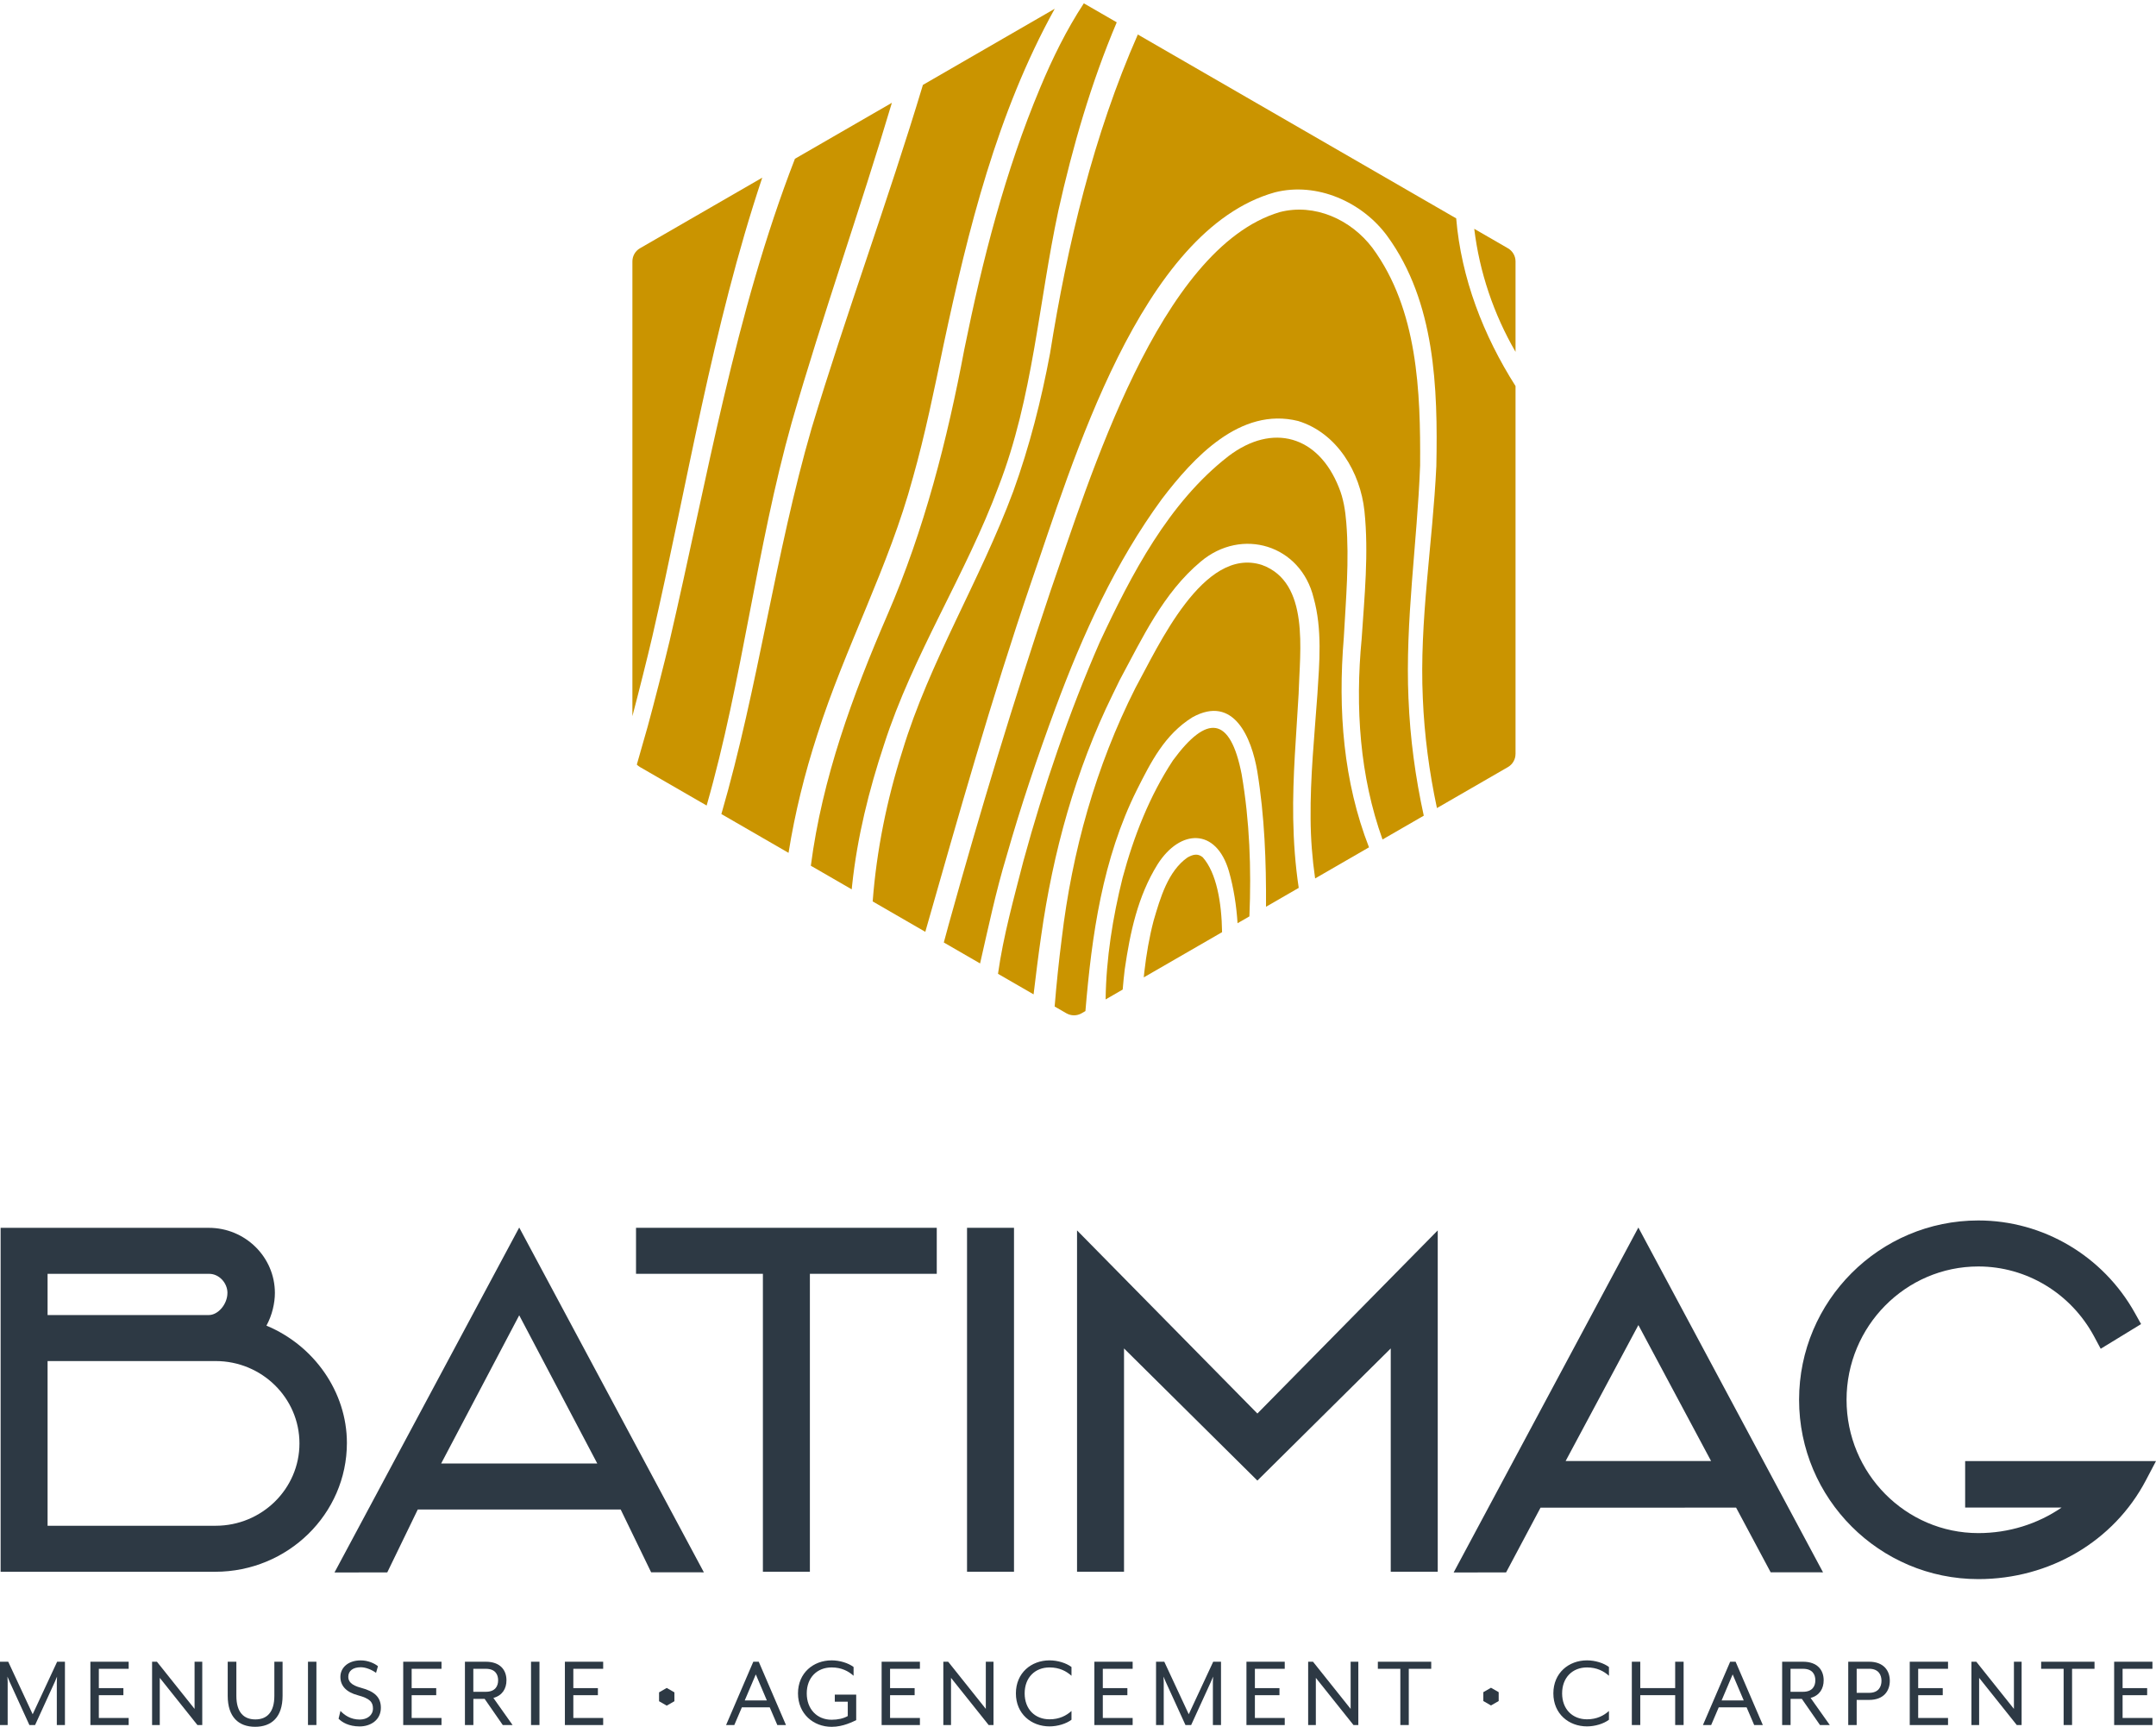 <?xml version="1.0" encoding="UTF-8"?><svg xmlns="http://www.w3.org/2000/svg" viewBox="0 0 804.78 644.4"><defs><style>.cls-1{fill:#ca9400;}.cls-2{fill:#2d3944;}</style></defs><g id="Calque_1"><g><path class="cls-2" d="M0,620.11H3.07l9.13,19.6,9.13-19.6h2.91v23.62h-3.03v-16.1c0-.59,.08-1.93,.08-1.97-.08,.12-.59,1.42-.83,1.97l-7.36,16.1h-2.13l-7.36-16.1c-.28-.59-.79-1.85-.83-1.97,0,.04,.08,1.38,.08,1.97v16.1H0v-23.62Z"/><path class="cls-2" d="M33.74,620.11h14.29v2.64h-11.14v7.21h9.17v2.64h-9.17v8.5h11.14v2.64h-14.29v-23.62Z"/><path class="cls-2" d="M56.77,620.11h1.81l14.05,17.6v-17.6h2.87v23.62h-1.81l-14.05-17.6v17.6h-2.87v-23.62Z"/><path class="cls-2" d="M85,632.82v-12.71h3.23v12.75c0,6.1,2.76,8.78,7.09,8.78s7.09-2.68,7.09-8.78v-12.75h3.07v12.71c0,7.99-4.13,11.57-10.24,11.57s-10.24-3.58-10.24-11.57Z"/><path class="cls-2" d="M114.96,620.11h3.15v23.62h-3.15v-23.62Z"/><path class="cls-2" d="M126.38,641.37l.71-2.91c1.42,1.54,3.78,3.23,7.17,3.23,2.79,0,4.96-1.58,4.96-4.13,0-2.4-1.18-3.74-5.59-4.92-4.45-1.18-6.57-3.58-6.57-6.89s2.76-6.14,7.6-6.14c2.72,0,5.12,1.1,6.42,2.17l-.71,2.48c-1.57-1.14-3.78-2.09-5.71-2.09-2.95,0-4.65,1.38-4.65,3.58,0,1.69,1.06,3.11,4.76,4.09,5.08,1.34,7.4,3.54,7.4,7.44,0,4.61-3.86,6.97-7.91,6.97s-6.57-1.54-7.87-2.87Z"/><path class="cls-2" d="M150.51,620.11h14.29v2.64h-11.14v7.21h9.17v2.64h-9.17v8.5h11.14v2.64h-14.29v-23.62Z"/><path class="cls-2" d="M173.54,620.11h7.79c5.39,0,7.72,3.11,7.72,6.93,0,3.07-1.5,5.67-4.88,6.58l7.17,10.12h-3.66l-6.77-9.76h-4.21v9.76h-3.15v-23.62Zm7.79,11.22c3.54,0,4.61-2.13,4.61-4.29s-1.06-4.29-4.61-4.29h-4.65v8.58h4.65Z"/><path class="cls-2" d="M198.22,620.11h3.15v23.62h-3.15v-23.62Z"/><path class="cls-2" d="M210.86,620.11h14.29v2.64h-11.14v7.21h9.17v2.64h-9.17v8.5h11.14v2.64h-14.29v-23.62Z"/><path class="cls-2" d="M247.04,631.37h3.62v3.62h-3.62v-3.62Z"/><path class="cls-2" d="M281.17,620.11h2.05l10.16,23.62h-3.23l-2.83-6.61h-10.39l-2.83,6.61h-3.07l10.16-23.62Zm5.08,14.45l-4.13-9.72-4.13,9.72h8.27Z"/><path class="cls-2" d="M297.87,631.92c0-7.64,5.75-12.32,12.56-12.32,2.99,0,6.22,.98,8.19,2.48v3.27c-1.93-1.73-4.53-3.11-8.19-3.11-5.43,0-9.29,3.78-9.29,9.68s3.86,9.84,9.29,9.84c2.32,0,4.45-.47,6.02-1.38v-5.35h-4.84v-2.64h7.99v9.53c-1.3,.55-4.8,2.48-9.17,2.48-6.81,0-12.56-4.84-12.56-12.48Z"/><path class="cls-2" d="M329.09,620.11h14.29v2.64h-11.14v7.21h9.17v2.64h-9.17v8.5h11.14v2.64h-14.29v-23.62Z"/><path class="cls-2" d="M352.12,620.11h1.81l14.05,17.6v-17.6h2.87v23.62h-1.81l-14.05-17.6v17.6h-2.87v-23.62Z"/><path class="cls-2" d="M379.21,631.92c0-7.64,5.75-12.32,12.56-12.32,2.99,0,6.22,.98,8.19,2.48v3.27c-1.93-1.73-4.53-3.11-8.19-3.11-5.43,0-9.29,3.78-9.29,9.68s3.86,9.68,9.29,9.68c3.66,0,6.26-1.38,8.19-3.11v3.27c-1.97,1.5-5.2,2.48-8.19,2.48-6.81,0-12.56-4.68-12.56-12.32Z"/><path class="cls-2" d="M408.5,620.11h14.29v2.64h-11.14v7.21h9.17v2.64h-9.17v8.5h11.14v2.64h-14.29v-23.62Z"/><path class="cls-2" d="M431.53,620.11h3.07l9.13,19.6,9.13-19.6h2.91v23.62h-3.03v-16.1c0-.59,.08-1.93,.08-1.97-.08,.12-.59,1.42-.83,1.97l-7.36,16.1h-2.13l-7.36-16.1c-.28-.59-.79-1.85-.83-1.97,0,.04,.08,1.38,.08,1.97v16.1h-2.87v-23.62Z"/><path class="cls-2" d="M465.27,620.11h14.29v2.64h-11.14v7.21h9.17v2.64h-9.17v8.5h11.14v2.64h-14.29v-23.62Z"/><path class="cls-2" d="M488.3,620.11h1.81l14.05,17.6v-17.6h2.87v23.62h-1.81l-14.05-17.6v17.6h-2.87v-23.62Z"/><path class="cls-2" d="M522.71,622.75h-8.39v-2.64h19.92v2.64h-8.38v20.98h-3.15v-20.98Z"/><path class="cls-2" d="M554.71,631.37h3.62v3.62h-3.62v-3.62Z"/><path class="cls-2" d="M579.83,631.92c0-7.64,5.75-12.32,12.56-12.32,2.99,0,6.22,.98,8.19,2.48v3.27c-1.93-1.73-4.53-3.11-8.19-3.11-5.43,0-9.29,3.78-9.29,9.68s3.86,9.68,9.29,9.68c3.66,0,6.26-1.38,8.19-3.11v3.27c-1.97,1.5-5.2,2.48-8.19,2.48-6.81,0-12.56-4.68-12.56-12.32Z"/><path class="cls-2" d="M609.12,620.11h3.15v9.84h13.03v-9.84h3.15v23.62h-3.15v-11.14h-13.03v11.14h-3.15v-23.62Z"/><path class="cls-2" d="M645.81,620.11h2.05l10.16,23.62h-3.23l-2.83-6.61h-10.39l-2.83,6.61h-3.07l10.16-23.62Zm5.08,14.45l-4.13-9.72-4.13,9.72h8.27Z"/><path class="cls-2" d="M665.22,620.11h7.79c5.39,0,7.72,3.11,7.72,6.93,0,3.07-1.5,5.67-4.88,6.58l7.17,10.12h-3.66l-6.77-9.76h-4.21v9.76h-3.15v-23.62Zm7.79,11.22c3.54,0,4.61-2.13,4.61-4.29s-1.06-4.29-4.61-4.29h-4.65v8.58h4.65Z"/><path class="cls-2" d="M689.91,620.11h7.79c5.39,0,7.72,3.31,7.72,7.12s-2.32,7.13-7.72,7.13h-4.65v9.37h-3.15v-23.62Zm7.79,11.61c3.54,0,4.61-2.32,4.61-4.49s-1.06-4.49-4.61-4.49h-4.65v8.98h4.65Z"/><path class="cls-2" d="M712.86,620.11h14.29v2.64h-11.14v7.21h9.17v2.64h-9.17v8.5h11.14v2.64h-14.29v-23.62Z"/><path class="cls-2" d="M735.89,620.11h1.81l14.05,17.6v-17.6h2.87v23.62h-1.81l-14.05-17.6v17.6h-2.87v-23.62Z"/><path class="cls-2" d="M770.3,622.75h-8.39v-2.64h19.92v2.64h-8.38v20.98h-3.15v-20.98Z"/><path class="cls-2" d="M789.16,620.11h14.29v2.64h-11.14v7.21h9.17v2.64h-9.17v8.5h11.14v2.64h-14.29v-23.62Z"/></g><g><path class="cls-2" d="M99.46,494.69c2.15-3.94,3.15-8.45,3.15-12.19,0-13.41-11.07-24.31-24.68-24.31H.23v128.35H80.31c27.12,0,49.18-21.57,49.18-48.08,0-19.01-12.26-36.39-30.03-43.76Zm-14.57-12.19c0,4.16-3.45,8.24-6.96,8.24H17.76v-15.38h60.36c3.61,0,6.78,3.34,6.78,7.14Zm-67.13,25.41h62.74c17.25,0,31.28,13.79,31.28,30.73s-14.03,30.73-31.28,30.73H17.76v-61.46Z"/><polygon class="cls-2" points="237.41 475.35 284.77 475.35 284.77 586.53 302.31 586.53 302.31 475.35 349.67 475.35 349.67 458.18 237.41 458.18 237.41 475.35"/><rect class="cls-2" x="360.97" y="458.18" width="17.53" height="128.35"/><polygon class="cls-2" points="402.03 459.15 402.03 586.53 419.57 586.53 419.57 503.2 469.33 552.49 469.35 552.47 469.37 552.49 519.13 503.2 519.13 586.53 536.67 586.53 536.67 459.15 469.35 527.49 402.03 459.15"/><path class="cls-2" d="M542.62,586.81l19.57-.04,12.85-24.15,73-.02,12.9,24.13,19.55,.02-68.93-128.67-68.95,128.72Zm41.79-41.6l27.16-50.73,27.13,50.73h-54.29Z"/><path class="cls-2" d="M124.86,586.81l19.7-.04,11.38-23.46h75.75l11.36,23.42,19.69,.02-68.93-128.67-68.95,128.72Zm39.81-40.67l29.14-55.31,29.14,55.31h-58.28Z"/><path class="cls-2" d="M733.54,545.23v17.35h36c-8.94,6.14-19.77,9.53-31.07,9.53-27.13,0-49.2-22.32-49.2-49.75s22.07-49.75,49.2-49.75c17.99,0,34.55,10.01,43.21,26.12l2.46,4.59,15.07-9.21-2.31-4.14c-11.88-21.3-34.27-34.53-58.43-34.53-36.9,0-66.92,30.02-66.92,66.92s30.02,66.92,66.92,66.92c26.6,0,50.56-14.11,62.51-36.83l3.8-7.22h-71.24Z"/></g><polygon class="cls-2" points="251.74 634.85 251.74 631.54 248.87 629.89 246.01 631.54 246.01 634.85 248.87 636.5 251.74 634.85"/><polygon class="cls-2" points="559.42 634.78 559.42 631.47 556.55 629.82 553.69 631.47 553.69 634.78 556.55 636.43 559.42 634.78"/></g><g id="Calque_2"><g><path class="cls-1" d="M329.96,277.96c10.84-33.76,30.65-63.68,42.86-96.62,12.77-33.04,14.85-68.24,22.24-102.73,5.34-23.94,12.2-47.63,21.79-70.28l-12.28-7.09c-6.47,9.85-11.73,20.57-16.27,31.44-13.12,31.24-21.57,64.35-28.32,97.57-6.33,33.63-14.99,67.53-28.66,99.04-13.09,30.25-24.41,61.14-28.65,93.78l15.26,8.81c.06-.57,.11-1.14,.17-1.71,1.91-17.8,6.24-35.25,11.86-52.2Z"/><path class="cls-1" d="M443.27,319.97c-7.3,5.16-10.14,15.03-12.65,23.58-1.63,6.21-2.72,12.61-3.46,19.04-.08,.71-.14,1.43-.22,2.14l29.23-16.87c-.16-11.16-2.1-22.19-7.23-27.96-1.85-1.52-3.64-1.05-5.67,.08Z"/><path class="cls-1" d="M463.48,288.95c-4.25-21.79-12.94-22.49-25.64-5.2-8.77,13.32-14.66,28.42-18.8,43.81-3.69,14.8-6.14,30.09-6.34,45.4l6.37-3.68c.21-2.53,.46-5.06,.77-7.59,1.99-13.62,4.8-27.14,12.25-39.14,8.46-13.29,21.88-13.66,26.63,2.54,1.82,6.41,2.8,12.89,3.23,19.43l4.42-2.55c.75-17.8,.09-35.64-2.89-53.01Z"/><path class="cls-1" d="M340.75,178.32c4.59-16.25,7.99-32.94,11.46-49.66,9.24-43.23,19.95-86.43,41.49-125.39l-49.2,28.41c-12.95,43.04-28.65,85.34-41.56,128.18-13.51,46.52-19.92,96.66-33.67,143.92l25.07,14.48c2.39-14.96,6.05-29.68,10.71-44.01,10.4-32.72,26.8-62.88,35.69-95.92Z"/><path class="cls-1" d="M565.71,97.56c0-2.03-1.08-3.9-2.84-4.91l-12.57-7.26c1.95,16.15,7.25,31.82,15.41,45.91v-33.74Z"/><path class="cls-1" d="M332.92,38.36l-36.19,20.89c-22.46,57.88-32.7,119.49-46.76,179.84-1.9,8-6.02,24.08-8.2,32.01-1.33,4.76-2.74,9.48-4.06,14.23,.35,.35,.74,.65,1.18,.91l24.88,14.36c13.46-46.93,18.52-95.82,31.75-142.89,11.51-39.98,25.52-79.45,37.4-119.36Z"/><path class="cls-1" d="M284.53,66.3l-45.63,26.34c-1.76,1.01-2.84,2.89-2.84,4.91v169.7c2.22-8.37,5.73-22.37,7.43-29.69,13.17-57.21,22.36-115.38,41.04-171.27Z"/><path class="cls-1" d="M525.75,260.79c-1.28-29.12,3.26-58.16,4.34-87.05,.19-27.66-.87-58.26-17.8-81.24-8.03-10.6-21.61-16.73-34.63-13.34-45.06,13.44-71.11,100.22-85.45,141.14-13.84,41.16-26.44,82.78-38.07,124.63-.62,2.26-1.24,4.52-1.84,6.78l13.54,7.82c3.07-13.43,5.89-26.86,9.89-40.09,5.32-18.68,11.53-37.06,18.26-55.26,10.16-27.38,22.38-54.31,39.74-78,11.68-15.32,29.23-34.47,50.85-29.07,14.54,4.47,23.19,19.16,24.73,33.56,1.65,15.83,0,31.94-1.03,47.62-2.48,25.86-.68,51.39,7.78,74.98l15.39-8.88s0-.02,0-.04c-3.13-14.3-5.11-28.9-5.69-43.56Z"/><path class="cls-1" d="M501.61,237.88c.79-14.42,2.08-28.62,.92-42.91-.35-4.39-1.07-9.01-2.77-13.09-7.62-19.2-24.66-24.25-41.26-11.62-22.35,17.39-36.17,44.08-48,69.39-11.5,26.37-20.87,53.81-28.46,81.56-3.57,13.93-7.51,27.94-9.51,42.19l13.28,7.67c.87-7.28,1.77-14.57,2.83-21.85,4.38-31.06,12.83-61.9,26.72-90.11l2.58-5.3c8.47-15.69,16.21-32.48,30.25-44.23,15.37-12.94,37.33-6.22,42.15,13.52,3.28,11.76,2.16,24.29,1.41,36.01-1.11,15.58-2.69,30.99-2.54,46.31,.04,7.51,.62,14.99,1.69,22.39l20.11-11.61c-9.51-24.47-11.67-50.96-9.4-78.31Z"/><path class="cls-1" d="M565.71,281.33V144.07c-12.02-18.91-20.26-40.21-22.15-62.58L424.72,12.88c-16.54,37.53-26.31,78.46-32.77,119.01-3.25,17.4-7.66,34.71-13.71,51.44-12.45,33.44-31.3,63.59-41.39,96.88-5.82,18.28-9.65,37.11-11.1,56.18l19.64,11.34c12.43-43.52,24.71-87.05,39.34-129.92,15.53-44.57,40.78-131.96,91.17-146.04,15.72-3.98,32.69,3.65,41.97,16.37,17.87,24.55,18.86,56.69,18.28,85.81-1.38,29.03-6.38,57.66-5.05,86.63,.57,13.77,2.39,27.47,5.27,40.97l26.49-15.29c1.76-1.01,2.84-2.89,2.84-4.91Z"/><path class="cls-1" d="M484.75,258.64c.44-15.74,4.22-41.3-13.69-47.81-21.92-7.09-38.71,30.38-47.25,45.92-14.79,29.26-23.64,60.99-27.49,93.52-1.08,8.4-1.96,16.85-2.65,25.33l4.39,2.53c1.76,1.01,3.92,1.01,5.67,0l1.43-.83c2.37-28.37,6.36-56.76,19.21-82.54,5.2-10.31,10.34-20.63,20.71-27.08,15.52-8.6,22.11,7.76,24.22,20.1,2.75,16.85,3.36,33.71,3.27,50.6l12.21-7.05c-1.29-8.56-1.91-17.23-2.06-25.85-.26-15.8,1.18-31.4,2.04-46.85Z"/></g></g></svg>